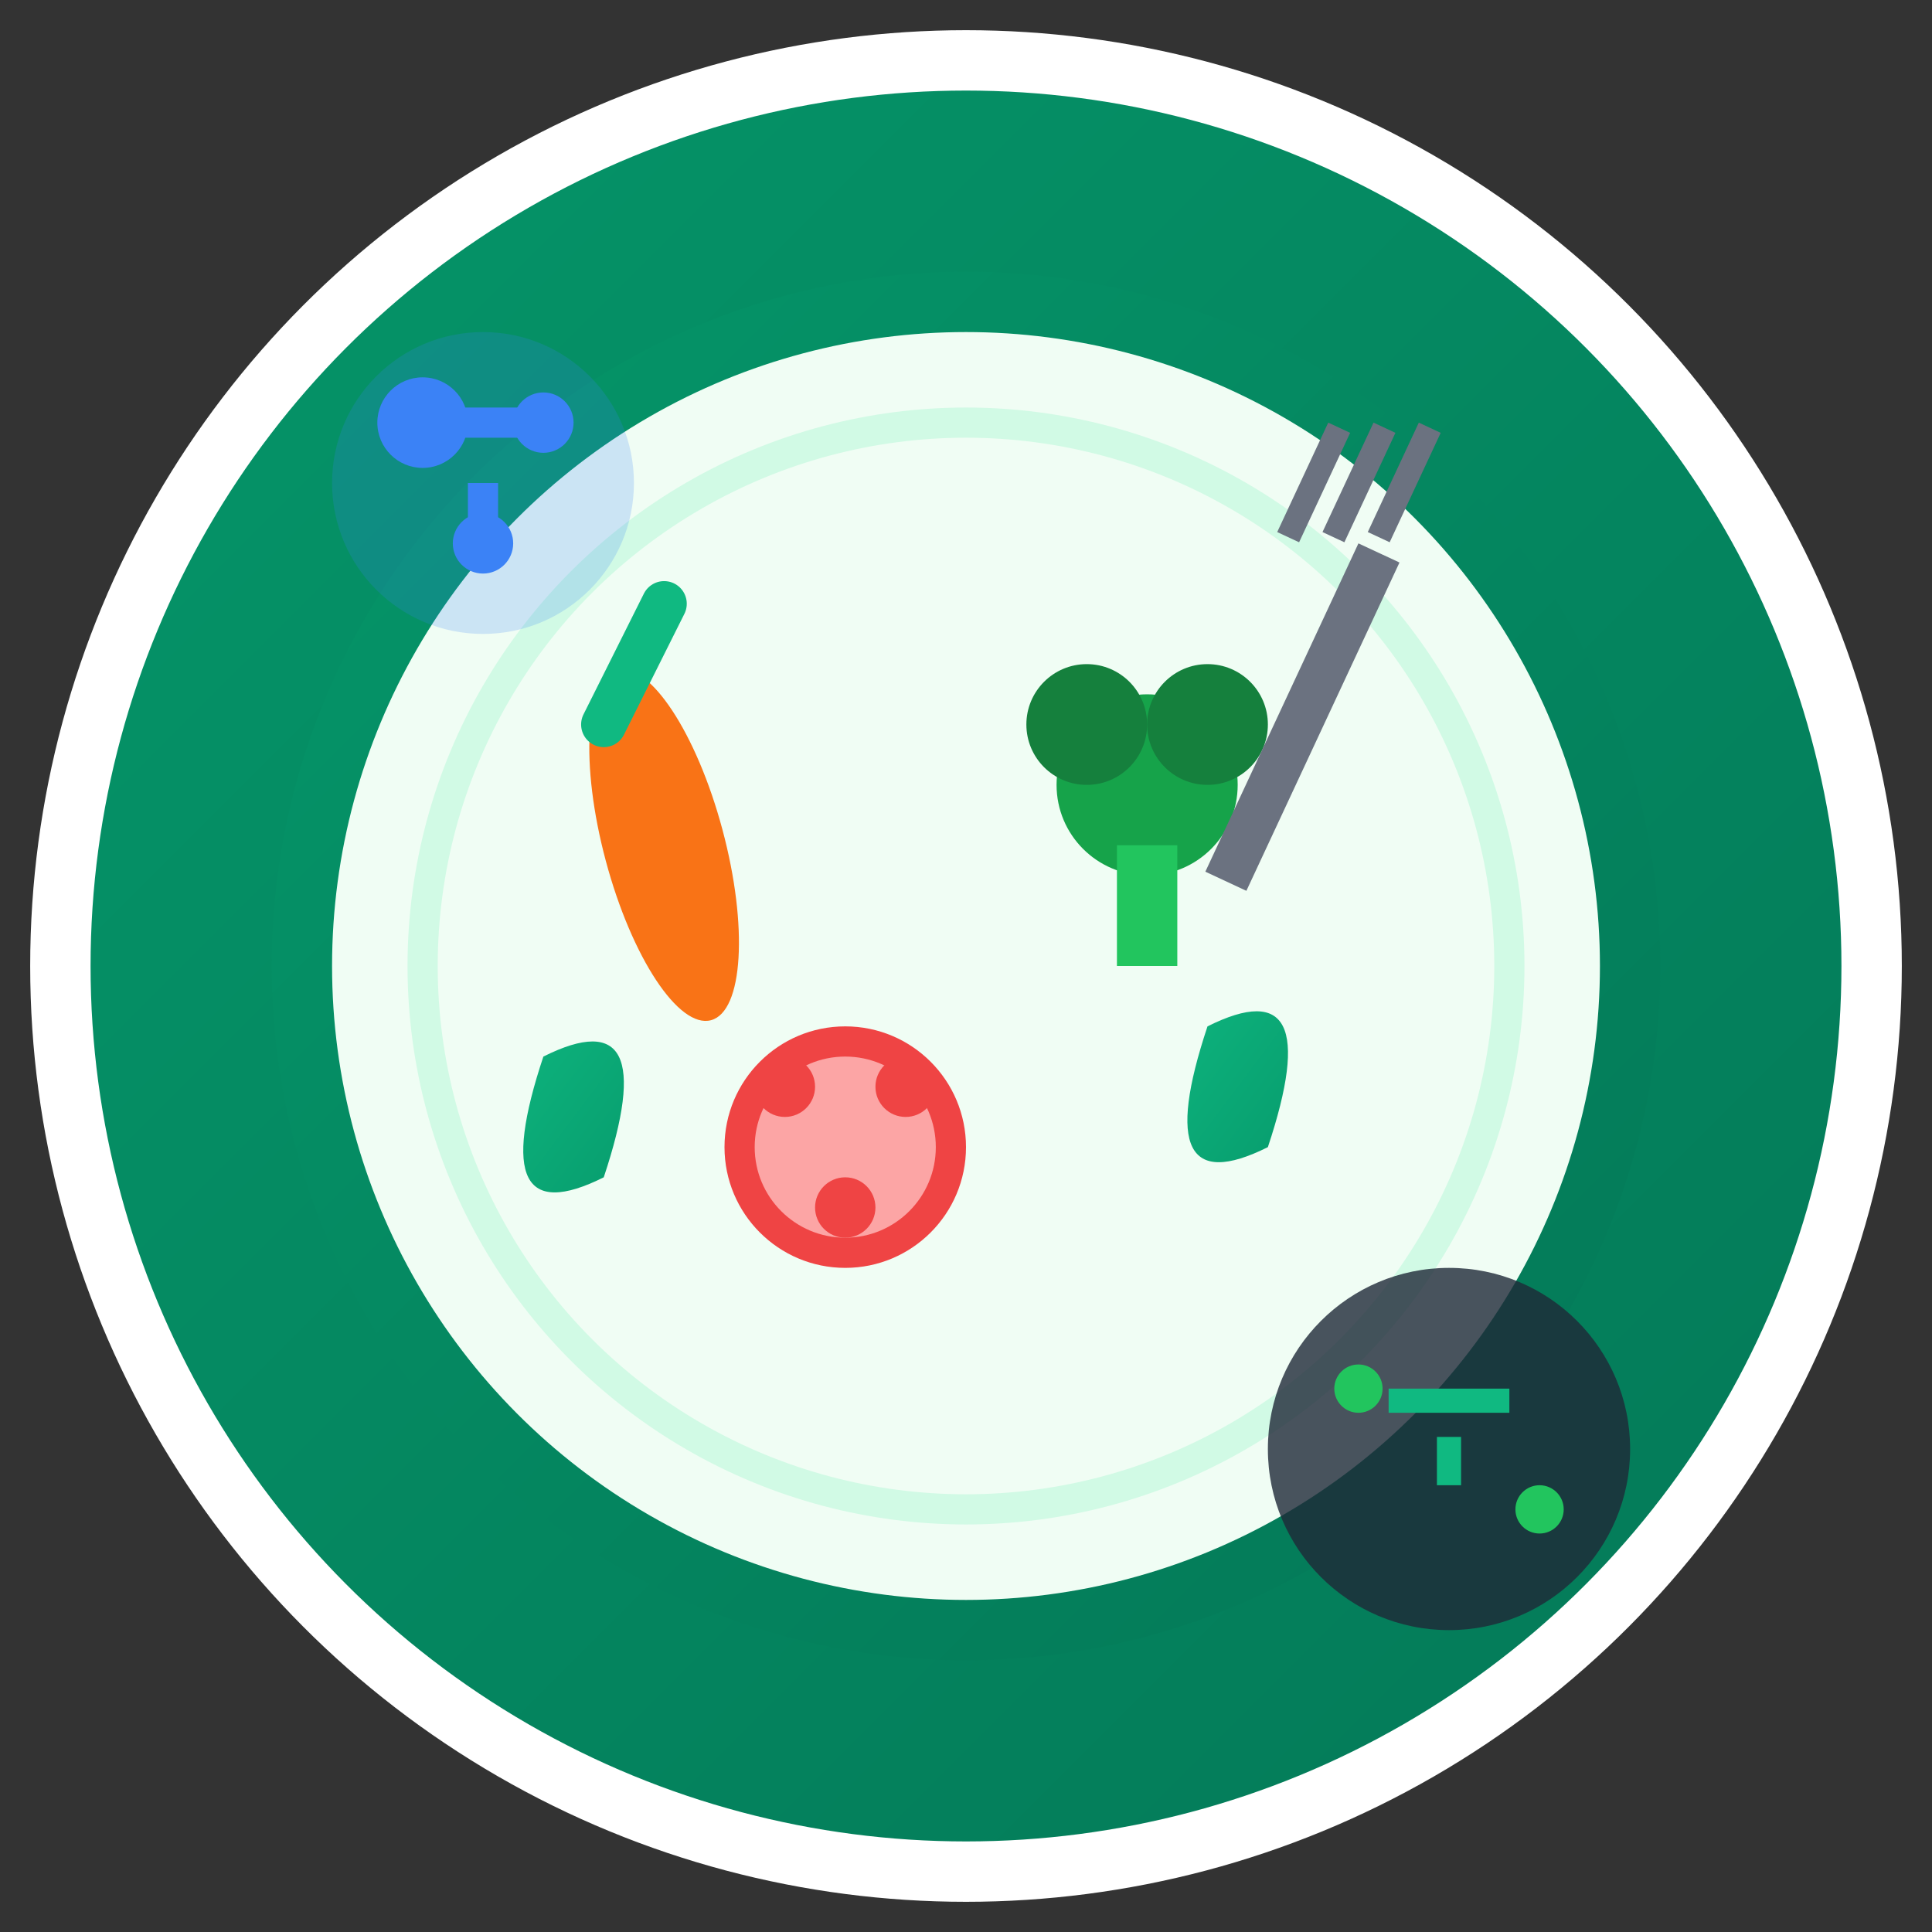 <svg xmlns="http://www.w3.org/2000/svg" viewBox="0 0 64 64" width="64" height="64">
  <rect x="0" y="0" width="64" height="64" fill="#333333" stroke="none"/>
  <defs>
    <linearGradient id="plateGradient" x1="0%" y1="0%" x2="100%" y2="100%">
      <stop offset="0%" style="stop-color:#059669;stop-opacity:1" />
      <stop offset="100%" style="stop-color:#047857;stop-opacity:1" />
    </linearGradient>
    <linearGradient id="leafGradient" x1="0%" y1="0%" x2="100%" y2="100%">
      <stop offset="0%" style="stop-color:#10b981;stop-opacity:1" />
      <stop offset="100%" style="stop-color:#059669;stop-opacity:1" />
    </linearGradient>
  </defs>
  
  <!-- Background circle -->
  <circle cx="32" cy="32" r="30" fill="url(#plateGradient)" stroke="#ffffff" stroke-width="2"/>
  
  <!-- Plate base -->
  <circle cx="32" cy="32" r="22" fill="#f0fdf4" stroke="url(#plateGradient)" stroke-width="2"/>
  <circle cx="32" cy="32" r="18" fill="none" stroke="#d1fae5" stroke-width="1"/>
  
  <!-- Food elements arranged on plate -->
  
  <!-- Carrot -->
  <ellipse cx="22" cy="28" rx="2" ry="6" fill="#f97316" transform="rotate(-15 22 28)"/>
  <path d="M20 24 L21 22 L22 20" stroke="#10b981" stroke-width="1.5" fill="none" stroke-linecap="round"/>
  
  <!-- Broccoli -->
  <circle cx="38" cy="26" r="3" fill="#16a34a"/>
  <circle cx="36" cy="24" r="2" fill="#15803d"/>
  <circle cx="40" cy="24" r="2" fill="#15803d"/>
  <rect x="37" y="28" width="2" height="4" fill="#22c55e"/>
  
  <!-- Tomato slice -->
  <circle cx="28" cy="38" r="4" fill="#ef4444"/>
  <circle cx="28" cy="38" r="3" fill="#fca5a5"/>
  <circle cx="26" cy="36" r="1" fill="#ef4444"/>
  <circle cx="30" cy="36" r="1" fill="#ef4444"/>
  <circle cx="28" cy="40" r="1" fill="#ef4444"/>
  
  <!-- Lettuce leaf -->
  <path d="M40 34 Q44 32 42 38 Q38 40 40 34" fill="url(#leafGradient)"/>
  <path d="M18 35 Q22 33 20 39 Q16 41 18 35" fill="url(#leafGradient)"/>
  
  <!-- Fork -->
  <rect x="45" y="18" width="1.5" height="12" fill="#6b7280" transform="rotate(25 45 18)"/>
  <rect x="44" y="14" width="0.8" height="4" fill="#6b7280" transform="rotate(25 44 14)"/>
  <rect x="45.5" y="14" width="0.8" height="4" fill="#6b7280" transform="rotate(25 45.5 14)"/>
  <rect x="47" y="14" width="0.8" height="4" fill="#6b7280" transform="rotate(25 47 14)"/>
  
  <!-- Smart/Tech element - small circuit pattern -->
  <circle cx="48" cy="48" r="6" fill="#1f2937" opacity="0.8"/>
  <rect x="46" y="46" width="4" height="0.8" fill="#10b981"/>
  <rect x="47.6" y="47.6" width="0.8" height="1.6" fill="#10b981"/>
  <circle cx="45" cy="46" r="0.8" fill="#22c55e"/>
  <circle cx="51" cy="50" r="0.8" fill="#22c55e"/>
  
  <!-- Nutrition symbol - small molecule -->
  <circle cx="16" cy="16" r="5" fill="#3b82f6" opacity="0.2"/>
  <circle cx="14" cy="14" r="1.5" fill="#3b82f6"/>
  <circle cx="18" cy="14" r="1" fill="#3b82f6"/>
  <circle cx="16" cy="18" r="1" fill="#3b82f6"/>
  <line x1="14" y1="14" x2="18" y2="14" stroke="#3b82f6" stroke-width="1"/>
  <line x1="16" y1="16" x2="16" y2="18" stroke="#3b82f6" stroke-width="1"/>
  
</svg>